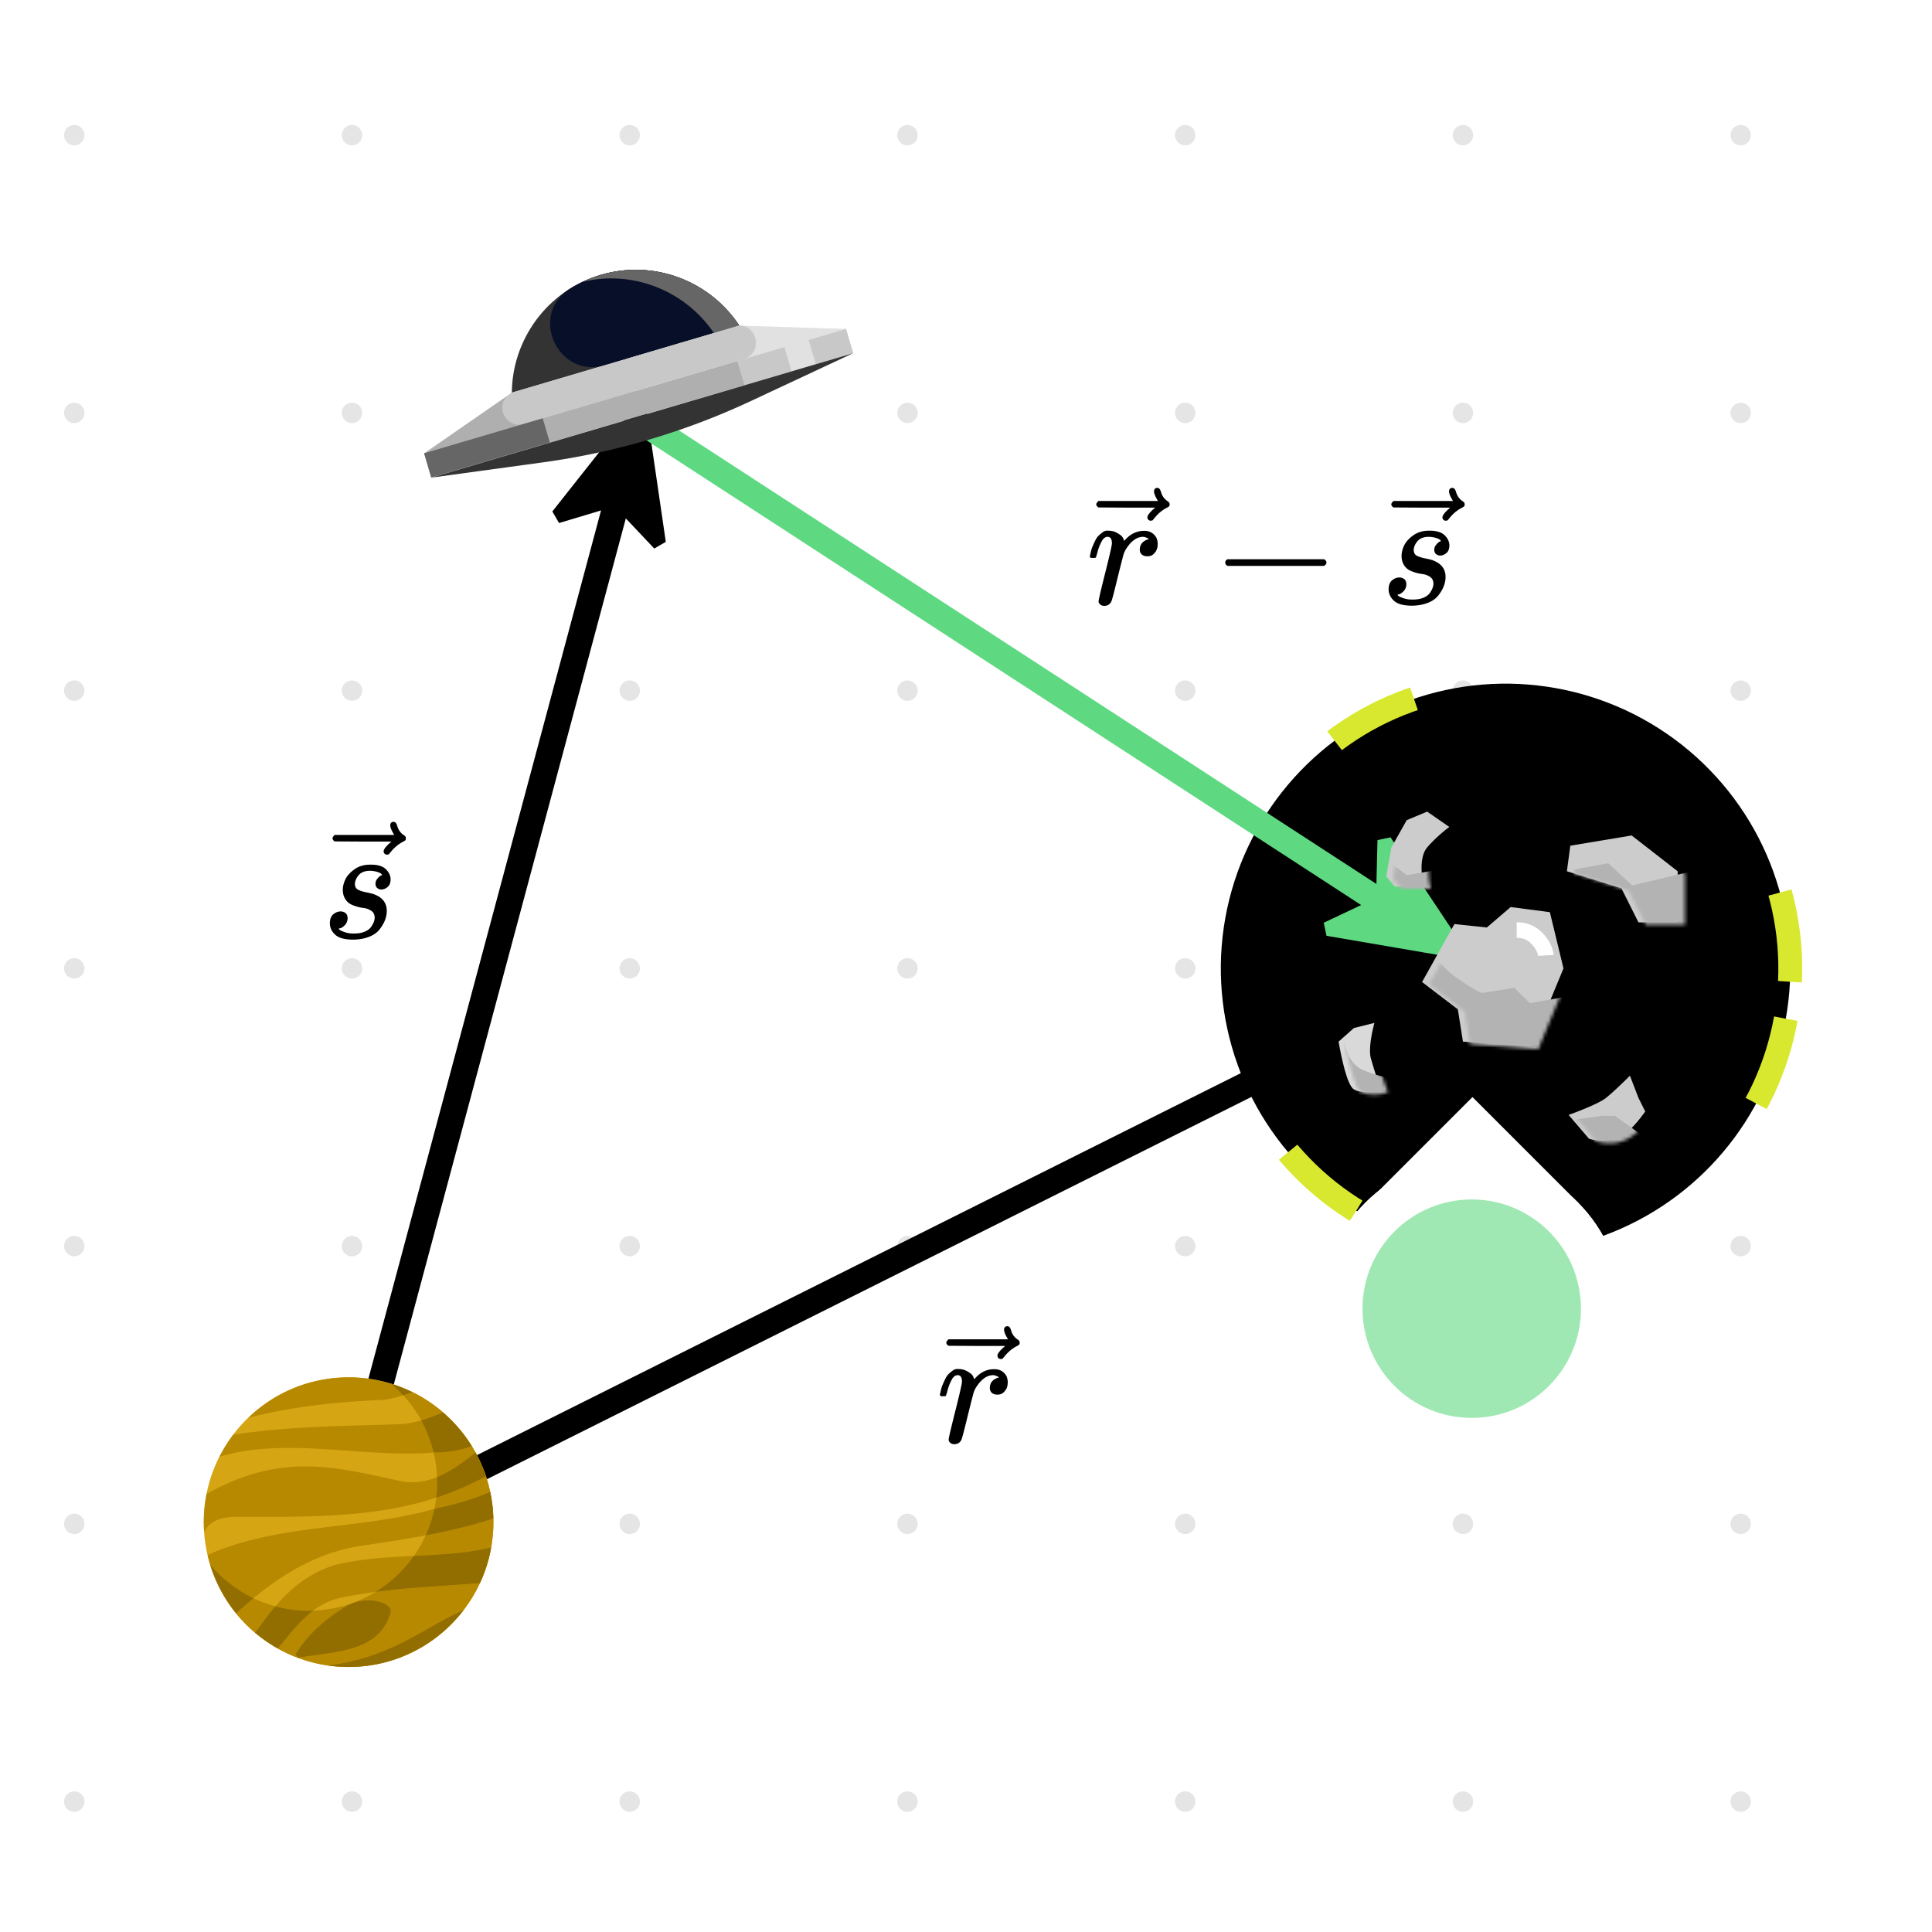 <?xml version="1.0" encoding="UTF-8" standalone="no"?>
<!-- Created with Inkscape (http://www.inkscape.org/) -->

<svg
   width="150mm"
   height="150mm"
   viewBox="0 0 150 150"
   version="1.1"
   id="svg399"
   inkscape:version="1.2.2 (b0a8486541, 2022-12-01)"
   sodipodi:docname="more-effective.svg"
   xmlns:inkscape="http://www.inkscape.org/namespaces/inkscape"
   xmlns:sodipodi="http://sodipodi.sourceforge.net/DTD/sodipodi-0.dtd"
   xmlns="http://www.w3.org/2000/svg"
   xmlns:svg="http://www.w3.org/2000/svg">
  <sodipodi:namedview
     id="namedview401"
     pagecolor="#ffffff"
     bordercolor="#000000"
     borderopacity="0.25"
     inkscape:showpageshadow="2"
     inkscape:pageopacity="0.0"
     inkscape:pagecheckerboard="0"
     inkscape:deskcolor="#d1d1d1"
     inkscape:document-units="mm"
     showgrid="false"
     inkscape:zoom="1.349375"
     inkscape:cx="283.09403"
     inkscape:cy="340.15748"
     inkscape:window-width="1880"
     inkscape:window-height="1163"
     inkscape:window-x="0"
     inkscape:window-y="0"
     inkscape:window-maximized="1"
     inkscape:current-layer="layer1" />
  <defs
     id="defs396">
    <filter
       id="j"
       x="1218"
       y="430"
       width="198"
       height="216"
       filterUnits="userSpaceOnUse"
       color-interpolation-filters="sRGB">
      <feFlood
         flood-opacity="0"
         result="BackgroundImageFix"
         id="feFlood271" />
      <feColorMatrix
         in="SourceAlpha"
         values="0 0 0 0 0 0 0 0 0 0 0 0 0 0 0 0 0 0 127 0"
         result="hardAlpha"
         id="feColorMatrix273" />
      <feOffset
         dy="2"
         id="feOffset275" />
      <feGaussianBlur
         stdDeviation="27.5"
         id="feGaussianBlur277" />
      <feColorMatrix
         values="0 0 0 0 0.624 0 0 0 0 0.91 0 0 0 0 0.702 0 0 0 1 0"
         id="feColorMatrix279" />
      <feBlend
         in2="BackgroundImageFix"
         result="effect1_dropShadow_2253_11288"
         id="feBlend281"
         mode="normal" />
      <feBlend
         in="SourceGraphic"
         in2="effect1_dropShadow_2253_11288"
         result="shape"
         id="feBlend283"
         mode="normal" />
    </filter>
    <filter
       id="i"
       x="1218"
       y="448"
       width="198"
       height="198"
       filterUnits="userSpaceOnUse"
       color-interpolation-filters="sRGB">
      <feFlood
         flood-opacity="0"
         result="BackgroundImageFix"
         id="feFlood256" />
      <feColorMatrix
         in="SourceAlpha"
         values="0 0 0 0 0 0 0 0 0 0 0 0 0 0 0 0 0 0 127 0"
         result="hardAlpha"
         id="feColorMatrix258" />
      <feOffset
         dy="2"
         id="feOffset260" />
      <feGaussianBlur
         stdDeviation="27.5"
         id="feGaussianBlur262" />
      <feColorMatrix
         values="0 0 0 0 0.624 0 0 0 0 0.91 0 0 0 0 0.702 0 0 0 1 0"
         id="feColorMatrix264" />
      <feBlend
         in2="BackgroundImageFix"
         result="effect1_dropShadow_2253_11288"
         id="feBlend266"
         mode="normal" />
      <feBlend
         in="SourceGraphic"
         in2="effect1_dropShadow_2253_11288"
         result="shape"
         id="feBlend268"
         mode="normal" />
    </filter>
    <mask
       id="h"
       maskUnits="userSpaceOnUse"
       x="1294"
       y="402"
       width="19"
       height="22">
      <path
         d="m 1306,412.5 c -2.4,2.8 -1.67,8.833 -1,11.5 h -8.5 l -2.5,-3 1.5,-9 4.5,-7.5 6,-2.5 6.5,4.5 c -1.17,0.833 -4.1,3.2 -6.5,6 z"
         fill="#cccccc"
         id="path192" />
    </mask>
    <mask
       id="g"
       maskUnits="userSpaceOnUse"
       x="1347"
       y="479"
       width="23"
       height="20">
      <path
         d="m 1358.5,486 c -2,1.6 -8.17,4 -11,5 l 6,7 c 0.83,0.167 3.69,1.271 7.5,0 4.5,-1.5 7.33,-5.833 9,-8 l -2,-4 -2.5,-6.5 c -1.5,1.5 -5,4.9 -7,6.5 z"
         fill="#cccccc"
         id="path183" />
    </mask>
    <mask
       id="f"
       maskUnits="userSpaceOnUse"
       x="1280"
       y="464"
       width="13"
       height="21">
      <path
         d="m 1289.5,474.5 c -0.8,-2.8 0.33,-7.833 1,-10.5 l -6,1 -4.5,4.5 c 0.83,4.667 2.5,12.8 4.5,14 2,1.2 6.33,1 8,0 -0.67,-1.167 -2.2,-6.2 -3,-9 z"
         fill="#d9d9d9"
         id="path174" />
    </mask>
    <mask
       id="e"
       maskUnits="userSpaceOnUse"
       x="1347"
       y="409"
       width="33"
       height="26">
      <path
         d="m 1363,424.5 -16,-5 1,-7.5 18,-3 13.5,10.5 v 15 H 1368 Z"
         fill="#cccccc"
         id="path165" />
    </mask>
    <mask
       id="d"
       maskUnits="userSpaceOnUse"
       x="1304"
       y="430"
       width="42"
       height="41">
      <path
         d="m 1304.5,452 9.5,-17 9.5,1 7,-6 11.5,1.5 4,16.5 -9.5,23 -20,-1.5 -1.5,-9.5 z"
         fill="#cccccc"
         id="path154" />
    </mask>
    <clipPath
       id="c">
      <path
         fill="#ffffff"
         transform="rotate(123.034,545.345,573.102)"
         d="M 0,0 H 34.415 V 284.008 H 0 Z"
         id="path253" />
    </clipPath>
    <clipPath
       id="b">
      <path
         fill="#ffffff"
         transform="rotate(63.433,300.403,1273.053)"
         d="M 0,0 H 34.415 V 355.185 H 0 Z"
         id="path250" />
    </clipPath>
    <clipPath
       id="a">
      <path
         fill="#ffffff"
         transform="rotate(15,-531.173,4153.362)"
         d="M 0,0 H 34.415 V 322.4 H 0 Z"
         id="path247" />
    </clipPath>
  </defs>
  <g
     inkscape:label="Layer 1"
     inkscape:groupmode="layer"
     id="layer1">
    <circle
       cx="5.922"
       cy="-16.282"
       r="0.794"
       fill="#e5e5e5"
       id="circle2"
       style="stroke-width:0.265" />
    <circle
       cx="27.485"
       cy="-16.282"
       r="0.794"
       fill="#e5e5e5"
       id="circle4"
       style="stroke-width:0.265" />
    <circle
       cx="49.049"
       cy="-16.282"
       r="0.794"
       fill="#e5e5e5"
       id="circle6"
       style="stroke-width:0.265" />
    <circle
       cx="70.612"
       cy="-16.282"
       r="0.794"
       fill="#e5e5e5"
       id="circle8"
       style="stroke-width:0.265" />
    <circle
       cx="92.176"
       cy="-16.282"
       r="0.794"
       fill="#e5e5e5"
       id="circle10"
       style="stroke-width:0.265" />
    <circle
       cx="113.739"
       cy="-16.282"
       r="0.794"
       fill="#e5e5e5"
       id="circle12"
       style="stroke-width:0.265" />
    <circle
       cx="135.303"
       cy="-16.282"
       r="0.794"
       fill="#e5e5e5"
       id="circle14"
       style="stroke-width:0.265" />
    <circle
       cx="156.866"
       cy="-16.282"
       r="0.794"
       fill="#e5e5e5"
       id="circle16"
       style="stroke-width:0.265" />
    <circle
       cx="5.765"
       cy="10.494"
       r="0.794"
       fill="#e5e5e5"
       id="circle18"
       style="stroke-width:0.265" />
    <circle
       cx="27.329"
       cy="10.494"
       r="0.794"
       fill="#e5e5e5"
       id="circle20"
       style="stroke-width:0.265" />
    <circle
       cx="48.892"
       cy="10.494"
       r="0.794"
       fill="#e5e5e5"
       id="circle22"
       style="stroke-width:0.265" />
    <circle
       cx="70.456"
       cy="10.494"
       r="0.794"
       fill="#e5e5e5"
       id="circle24"
       style="stroke-width:0.265" />
    <circle
       cx="92.019"
       cy="10.494"
       r="0.794"
       fill="#e5e5e5"
       id="circle26"
       style="stroke-width:0.265" />
    <circle
       cx="113.583"
       cy="10.494"
       r="0.794"
       fill="#e5e5e5"
       id="circle28"
       style="stroke-width:0.265" />
    <circle
       cx="135.147"
       cy="10.494"
       r="0.794"
       fill="#e5e5e5"
       id="circle30"
       style="stroke-width:0.265" />
    <circle
       cx="156.71"
       cy="10.494"
       r="0.794"
       fill="#e5e5e5"
       id="circle32"
       style="stroke-width:0.265" />
    <circle
       cx="5.765"
       cy="32.057"
       r="0.794"
       fill="#e5e5e5"
       id="circle34"
       style="stroke-width:0.265" />
    <circle
       cx="27.329"
       cy="32.057"
       r="0.794"
       fill="#e5e5e5"
       id="circle36"
       style="stroke-width:0.265" />
    <circle
       cx="48.892"
       cy="32.057"
       r="0.794"
       fill="#e5e5e5"
       id="circle38"
       style="stroke-width:0.265" />
    <circle
       cx="70.456"
       cy="32.057"
       r="0.794"
       fill="#e5e5e5"
       id="circle40"
       style="stroke-width:0.265" />
    <circle
       cx="92.019"
       cy="32.057"
       r="0.794"
       fill="#e5e5e5"
       id="circle42"
       style="stroke-width:0.265" />
    <circle
       cx="113.583"
       cy="32.057"
       r="0.794"
       fill="#e5e5e5"
       id="circle44"
       style="stroke-width:0.265" />
    <circle
       cx="135.147"
       cy="32.057"
       r="0.794"
       fill="#e5e5e5"
       id="circle46"
       style="stroke-width:0.265" />
    <circle
       cx="156.71"
       cy="32.057"
       r="0.794"
       fill="#e5e5e5"
       id="circle48"
       style="stroke-width:0.265" />
    <circle
       cx="5.765"
       cy="53.621"
       r="0.794"
       fill="#e5e5e5"
       id="circle50"
       style="stroke-width:0.265" />
    <circle
       cx="27.329"
       cy="53.621"
       r="0.794"
       fill="#e5e5e5"
       id="circle52"
       style="stroke-width:0.265" />
    <circle
       cx="48.892"
       cy="53.621"
       r="0.794"
       fill="#e5e5e5"
       id="circle54"
       style="stroke-width:0.265" />
    <circle
       cx="70.456"
       cy="53.621"
       r="0.794"
       fill="#e5e5e5"
       id="circle56"
       style="stroke-width:0.265" />
    <circle
       cx="92.019"
       cy="53.621"
       r="0.794"
       fill="#e5e5e5"
       id="circle58"
       style="stroke-width:0.265" />
    <circle
       cx="113.583"
       cy="53.621"
       r="0.794"
       fill="#e5e5e5"
       id="circle60"
       style="stroke-width:0.265" />
    <circle
       cx="135.147"
       cy="53.621"
       r="0.794"
       fill="#e5e5e5"
       id="circle62"
       style="stroke-width:0.265" />
    <circle
       cx="156.71"
       cy="53.621"
       r="0.794"
       fill="#e5e5e5"
       id="circle64"
       style="stroke-width:0.265" />
    <circle
       cx="5.765"
       cy="75.184"
       r="0.794"
       fill="#e5e5e5"
       id="circle66"
       style="stroke-width:0.265" />
    <circle
       cx="27.329"
       cy="75.184"
       r="0.794"
       fill="#e5e5e5"
       id="circle68"
       style="stroke-width:0.265" />
    <circle
       cx="48.892"
       cy="75.184"
       r="0.794"
       fill="#e5e5e5"
       id="circle70"
       style="stroke-width:0.265" />
    <circle
       cx="70.456"
       cy="75.184"
       r="0.794"
       fill="#e5e5e5"
       id="circle72"
       style="stroke-width:0.265" />
    <circle
       cx="92.019"
       cy="75.184"
       r="0.794"
       fill="#e5e5e5"
       id="circle74"
       style="stroke-width:0.265" />
    <circle
       cx="113.583"
       cy="75.184"
       r="0.794"
       fill="#e5e5e5"
       id="circle76"
       style="stroke-width:0.265" />
    <circle
       cx="135.147"
       cy="75.184"
       r="0.794"
       fill="#e5e5e5"
       id="circle78"
       style="stroke-width:0.265" />
    <circle
       cx="156.71"
       cy="75.184"
       r="0.794"
       fill="#e5e5e5"
       id="circle80"
       style="stroke-width:0.265" />
    <circle
       cx="5.765"
       cy="96.748"
       r="0.794"
       fill="#e5e5e5"
       id="circle82"
       style="stroke-width:0.265" />
    <circle
       cx="27.329"
       cy="96.748"
       r="0.794"
       fill="#e5e5e5"
       id="circle84"
       style="stroke-width:0.265" />
    <circle
       cx="48.892"
       cy="96.748"
       r="0.794"
       fill="#e5e5e5"
       id="circle86"
       style="stroke-width:0.265" />
    <circle
       cx="70.456"
       cy="96.748"
       r="0.794"
       fill="#e5e5e5"
       id="circle88"
       style="stroke-width:0.265" />
    <circle
       cx="92.019"
       cy="96.748"
       r="0.794"
       fill="#e5e5e5"
       id="circle90"
       style="stroke-width:0.265" />
    <circle
       cx="113.583"
       cy="96.748"
       r="0.794"
       fill="#e5e5e5"
       id="circle92"
       style="stroke-width:0.265" />
    <circle
       cx="135.147"
       cy="96.748"
       r="0.794"
       fill="#e5e5e5"
       id="circle94"
       style="stroke-width:0.265" />
    <circle
       cx="156.71"
       cy="96.748"
       r="0.794"
       fill="#e5e5e5"
       id="circle96"
       style="stroke-width:0.265" />
    <circle
       cx="5.765"
       cy="118.312"
       r="0.794"
       fill="#e5e5e5"
       id="circle98"
       style="stroke-width:0.265" />
    <circle
       cx="27.329"
       cy="118.312"
       r="0.794"
       fill="#e5e5e5"
       id="circle100"
       style="stroke-width:0.265" />
    <circle
       cx="48.892"
       cy="118.312"
       r="0.794"
       fill="#e5e5e5"
       id="circle102"
       style="stroke-width:0.265" />
    <circle
       cx="70.456"
       cy="118.312"
       r="0.794"
       fill="#e5e5e5"
       id="circle104"
       style="stroke-width:0.265" />
    <circle
       cx="92.019"
       cy="118.312"
       r="0.794"
       fill="#e5e5e5"
       id="circle106"
       style="stroke-width:0.265" />
    <circle
       cx="113.583"
       cy="118.312"
       r="0.794"
       fill="#e5e5e5"
       id="circle108"
       style="stroke-width:0.265" />
    <circle
       cx="135.147"
       cy="118.312"
       r="0.794"
       fill="#e5e5e5"
       id="circle110"
       style="stroke-width:0.265" />
    <circle
       cx="156.71"
       cy="118.312"
       r="0.794"
       fill="#e5e5e5"
       id="circle112"
       style="stroke-width:0.265" />
    <circle
       cx="5.765"
       cy="139.875"
       r="0.794"
       fill="#e5e5e5"
       id="circle114"
       style="stroke-width:0.265" />
    <circle
       cx="27.329"
       cy="139.875"
       r="0.794"
       fill="#e5e5e5"
       id="circle116"
       style="stroke-width:0.265" />
    <circle
       cx="48.892"
       cy="139.875"
       r="0.794"
       fill="#e5e5e5"
       id="circle118"
       style="stroke-width:0.265" />
    <circle
       cx="70.456"
       cy="139.875"
       r="0.794"
       fill="#e5e5e5"
       id="circle120"
       style="stroke-width:0.265" />
    <circle
       cx="92.019"
       cy="139.875"
       r="0.794"
       fill="#e5e5e5"
       id="circle122"
       style="stroke-width:0.265" />
    <circle
       cx="113.583"
       cy="139.875"
       r="0.794"
       fill="#e5e5e5"
       id="circle124"
       style="stroke-width:0.265" />
    <circle
       cx="135.147"
       cy="139.875"
       r="0.794"
       fill="#e5e5e5"
       id="circle126"
       style="stroke-width:0.265" />
    <circle
       cx="156.71"
       cy="139.875"
       r="0.794"
       fill="#e5e5e5"
       id="circle128"
       style="stroke-width:0.265" />
    <circle
       cx="128.342"
       cy="53.333"
       r="22.106"
       transform="rotate(10.184)"
       stroke="#d8e82e"
       stroke-width="1.852"
       stroke-dasharray="7, 36"
       id="circle130" />
    <g
       clip-path="url(#a)"
       id="g136"
       transform="matrix(0.265,0,0,0.265,-234.741,-43.349)">
      <path
         fill-rule="evenodd"
         clip-rule="evenodd"
         d="m 1065.85,311.948 -16.25,4.869 -1.96,-3.387 24.07,-30.453 1.78,0.477 z m 0,-10e-4 11.65,12.346 3.38,-1.956 -5.61,-38.406 -1.78,-0.477 z"
         fill="#000000"
         id="path132" />
      <path
         d="M 1068.93,301.639 962.921,697.284"
         stroke="#000000"
         stroke-width="7.62"
         id="path134" />
    </g>
    <g
       clip-path="url(#b)"
       id="g142"
       transform="matrix(0.265,0,0,0.265,-234.741,-43.349)">
      <path
         fill-rule="evenodd"
         clip-rule="evenodd"
         d="m 1285.99,463.585 -14.43,-8.932 1.24,-3.71 38.75,-2.2 0.83,1.649 z m 0,0.001 -1.51,16.902 3.71,1.237 25.01,-29.683 -0.82,-1.649 z"
         fill="#000000"
         id="path138" />
      <path
         d="M 1295.75,459.05 929.398,642.243"
         stroke="#000000"
         stroke-width="7.62"
         id="path140" />
    </g>
    <g
       clip-path="url(#c)"
       id="g148"
       transform="matrix(0.265,0,0,0.265,-234.741,-43.349)">
      <path
         fill-rule="evenodd"
         clip-rule="evenodd"
         d="m 1288.98,426.678 -15.34,7.25 0.81,3.826 38.26,6.551 1,-1.546 z m 0,-10e-4 0.41,-16.965 3.82,-0.811 21.51,32.311 -1.01,1.546 z"
         fill="#5ed981"
         id="path144" />
      <path
         d="M 1297.83,432.798 954.443,209.508"
         stroke="#5ed981"
         stroke-width="7.62"
         id="path146" />
    </g>
    <path
       d="m 84.611,43.199 c 0.008,-0.026 0.016,-0.06 0.026,-0.103 0.008,-0.043 0.029,-0.137 0.064,-0.283 0.034,-0.146 0.077,-0.279 0.13,-0.399 0.05,-0.12 0.116,-0.262 0.193,-0.425 0.077,-0.163 0.161,-0.292 0.257,-0.387 0.095,-0.094 0.206,-0.189 0.336,-0.283 a 0.582,0.582 0 0 1 0.423,-0.116 c 0.251,0 0.468,0.051 0.659,0.155 0.188,0.103 0.323,0.198 0.4,0.283 0.077,0.086 0.124,0.172 0.14,0.258 0.018,0.052 0.032,0.077 0.04,0.077 0.008,0 0.042,-0.03 0.103,-0.09 0.413,-0.447 0.889,-0.67 1.429,-0.67 h 0.04 c 0.413,0 0.722,0.176 0.929,0.528 0.069,0.163 0.103,0.322 0.103,0.477 0,0.258 -0.058,0.464 -0.169,0.619 -0.111,0.155 -0.222,0.253 -0.333,0.296 -0.114,0.043 -0.22,0.06 -0.323,0.052 -0.172,0 -0.31,-0.047 -0.413,-0.142 -0.103,-0.094 -0.153,-0.219 -0.153,-0.374 0,-0.412 0.241,-0.687 0.72,-0.825 -0.188,-0.112 -0.344,-0.167 -0.463,-0.167 -0.482,0 -0.923,0.318 -1.328,0.953 -0.085,0.138 -0.148,0.279 -0.193,0.425 -0.042,0.146 -0.188,0.717 -0.437,1.713 -0.291,1.203 -0.46,1.842 -0.503,1.92 -0.111,0.232 -0.296,0.348 -0.553,0.348 -0.114,0 -0.204,-0.026 -0.273,-0.077 -0.069,-0.052 -0.114,-0.103 -0.14,-0.155 -0.026,-0.052 -0.034,-0.095 -0.026,-0.129 0,-0.112 0.172,-0.85 0.516,-2.216 0.344,-1.366 0.516,-2.126 0.516,-2.28 0,-0.335 -0.114,-0.502 -0.336,-0.502 -0.18,0 -0.336,0.12 -0.463,0.361 a 3.672,3.672 0 0 0 -0.31,0.786 c -0.077,0.283 -0.124,0.438 -0.143,0.464 -0.016,0.017 -0.085,0.026 -0.206,0.026 h -0.18 c -0.05,-0.052 -0.077,-0.09 -0.077,-0.116 z m 4.987,-5.063 c 0,-0.069 0.021,-0.129 0.064,-0.18 0.042,-0.052 0.108,-0.077 0.193,-0.077 0.061,0 0.111,0.021 0.156,0.064 0.042,0.034 0.085,0.116 0.127,0.245 0.087,0.318 0.262,0.563 0.529,0.734 0.095,0.06 0.143,0.137 0.143,0.232 0,0.077 -0.013,0.129 -0.04,0.155 -0.026,0.026 -0.085,0.065 -0.18,0.116 -0.37,0.189 -0.691,0.459 -0.966,0.811 -0.018,0.017 -0.04,0.043 -0.066,0.077 -0.024,0.034 -0.048,0.06 -0.064,0.077 a 0.092,0.092 0 0 1 -0.064,0.026 c -0.026,0 -0.056,0.004 -0.09,0.013 a 0.263,0.263 0 0 1 -0.169,-0.065 c -0.05,-0.043 -0.082,-0.107 -0.09,-0.193 0,-0.163 0.201,-0.417 0.606,-0.76 h -2.204 l -2.201,-0.013 c -0.111,-0.077 -0.169,-0.159 -0.169,-0.245 0,-0.06 0.058,-0.146 0.169,-0.258 h 4.625 c -0.206,-0.326 -0.31,-0.58 -0.31,-0.76 z m 5.53,5.708 v -0.167 c 0,-0.112 0.058,-0.198 0.18,-0.258 h 7.485 c 0.13,0.069 0.193,0.155 0.193,0.258 0,0.103 -0.064,0.189 -0.193,0.258 h -7.485 c -0.122,-0.06 -0.18,-0.146 -0.18,-0.258 z m 13.69,-0.67 c 0,-0.275 0.069,-0.554 0.206,-0.837 0.138,-0.283 0.378,-0.545 0.722,-0.786 0.344,-0.241 0.759,-0.356 1.249,-0.348 0.532,0 0.918,0.116 1.159,0.348 0.241,0.232 0.365,0.49 0.376,0.773 0,0.275 -0.074,0.477 -0.22,0.605 -0.146,0.129 -0.31,0.198 -0.489,0.206 -0.111,0 -0.214,-0.034 -0.31,-0.103 -0.095,-0.069 -0.146,-0.18 -0.156,-0.335 0,-0.138 0.04,-0.258 0.116,-0.361 0.079,-0.103 0.151,-0.18 0.22,-0.232 0.069,-0.052 0.124,-0.077 0.167,-0.077 0.011,0 0.013,-0.004 0.013,-0.013 0,-0.026 -0.029,-0.064 -0.09,-0.116 -0.061,-0.052 -0.167,-0.099 -0.323,-0.142 a 2.264,2.264 0 0 0 -0.5,-0.077 c -0.413,0 -0.714,0.112 -0.902,0.335 -0.191,0.223 -0.288,0.451 -0.296,0.683 0,0.215 0.082,0.365 0.243,0.451 0.164,0.086 0.4,0.159 0.709,0.219 0.31,0.06 0.532,0.124 0.669,0.193 0.566,0.249 0.852,0.661 0.852,1.237 0,0.24 -0.048,0.481 -0.143,0.721 -0.095,0.24 -0.235,0.481 -0.426,0.722 -0.188,0.24 -0.458,0.429 -0.81,0.567 -0.355,0.137 -0.757,0.21 -1.212,0.219 -0.661,0 -1.13,-0.124 -1.405,-0.374 -0.275,-0.249 -0.415,-0.541 -0.426,-0.876 0,-0.335 0.093,-0.575 0.273,-0.722 0.18,-0.146 0.368,-0.219 0.566,-0.219 0.13,0 0.249,0.039 0.36,0.116 0.111,0.077 0.172,0.21 0.18,0.399 0,0.223 -0.077,0.412 -0.23,0.567 -0.156,0.155 -0.288,0.232 -0.4,0.232 a 0.111,0.111 0 0 1 -0.04,0.013 c -0.008,0 -0.013,0.008 -0.013,0.026 0.011,0.026 0.045,0.06 0.103,0.103 0.061,0.043 0.193,0.099 0.4,0.167 0.206,0.069 0.442,0.099 0.709,0.09 0.31,0 0.577,-0.047 0.799,-0.142 0.222,-0.095 0.386,-0.215 0.489,-0.361 0.103,-0.146 0.177,-0.279 0.22,-0.4 0.042,-0.12 0.064,-0.228 0.064,-0.322 0,-0.24 -0.09,-0.421 -0.27,-0.541 -0.18,-0.12 -0.386,-0.193 -0.619,-0.219 -0.233,-0.026 -0.484,-0.09 -0.759,-0.193 -0.275,-0.103 -0.476,-0.253 -0.606,-0.451 -0.146,-0.215 -0.22,-0.464 -0.22,-0.747 z m 3.686,-5.037 a 0.265,0.265 0 0 1 0.066,-0.18 c 0.042,-0.052 0.106,-0.077 0.193,-0.077 0.058,0 0.111,0.021 0.153,0.064 0.042,0.034 0.087,0.116 0.13,0.245 0.085,0.318 0.262,0.562 0.527,0.734 0.095,0.06 0.143,0.137 0.143,0.232 0,0.077 -0.013,0.129 -0.04,0.155 -0.024,0.026 -0.085,0.065 -0.18,0.116 -0.368,0.189 -0.691,0.459 -0.966,0.811 a 0.709,0.709 0 0 0 -0.064,0.077 c -0.026,0.034 -0.048,0.06 -0.066,0.077 a 0.083,0.083 0 0 1 -0.064,0.026 c -0.026,0 -0.056,0.004 -0.09,0.013 a 0.251,0.251 0 0 1 -0.167,-0.065 c -0.053,-0.043 -0.082,-0.107 -0.09,-0.193 0,-0.163 0.201,-0.417 0.603,-0.76 h -2.201 l -2.204,-0.013 c -0.111,-0.077 -0.167,-0.159 -0.167,-0.245 0,-0.06 0.056,-0.146 0.167,-0.258 h 4.625 c -0.206,-0.326 -0.31,-0.58 -0.31,-0.76 z M 72.969,108.287 c 0.008,-0.026 0.016,-0.06 0.026,-0.103 0.008,-0.043 0.029,-0.137 0.064,-0.283 0.034,-0.146 0.077,-0.279 0.13,-0.399 0.05,-0.12 0.116,-0.262 0.193,-0.425 0.077,-0.163 0.161,-0.292 0.257,-0.387 0.095,-0.094 0.206,-0.189 0.336,-0.283 a 0.582,0.582 0 0 1 0.423,-0.116 c 0.251,0 0.468,0.051 0.659,0.155 0.188,0.103 0.323,0.198 0.4,0.283 0.077,0.086 0.124,0.172 0.14,0.258 0.018,0.052 0.032,0.077 0.04,0.077 0.008,0 0.042,-0.03 0.103,-0.09 0.413,-0.447 0.889,-0.67 1.429,-0.67 h 0.04 c 0.413,0 0.722,0.176 0.929,0.528 0.069,0.163 0.103,0.322 0.103,0.477 0,0.258 -0.058,0.464 -0.169,0.619 -0.111,0.155 -0.222,0.253 -0.333,0.296 -0.114,0.043 -0.22,0.06 -0.323,0.052 -0.172,0 -0.31,-0.047 -0.413,-0.142 -0.103,-0.094 -0.153,-0.219 -0.153,-0.374 0,-0.412 0.241,-0.687 0.72,-0.825 -0.188,-0.112 -0.344,-0.167 -0.463,-0.167 -0.482,0 -0.923,0.318 -1.328,0.953 -0.085,0.138 -0.148,0.279 -0.193,0.425 -0.042,0.146 -0.188,0.717 -0.437,1.713 -0.291,1.203 -0.46,1.842 -0.503,1.92 -0.111,0.232 -0.296,0.348 -0.553,0.348 -0.114,0 -0.204,-0.026 -0.273,-0.077 -0.069,-0.052 -0.114,-0.103 -0.14,-0.155 -0.026,-0.052 -0.034,-0.095 -0.026,-0.129 0,-0.112 0.172,-0.85 0.516,-2.216 0.344,-1.366 0.516,-2.126 0.516,-2.28 0,-0.335 -0.114,-0.502 -0.336,-0.502 -0.18,0 -0.336,0.12 -0.463,0.361 a 3.672,3.672 0 0 0 -0.31,0.786 c -0.077,0.283 -0.124,0.438 -0.143,0.464 -0.016,0.017 -0.085,0.026 -0.206,0.026 h -0.18 c -0.05,-0.052 -0.077,-0.09 -0.077,-0.116 z m 4.987,-5.063 c 0,-0.069 0.021,-0.129 0.064,-0.18 0.042,-0.052 0.108,-0.077 0.193,-0.077 0.061,0 0.111,0.021 0.156,0.064 0.042,0.034 0.085,0.116 0.127,0.245 0.087,0.318 0.262,0.562 0.529,0.734 0.095,0.06 0.143,0.137 0.143,0.232 0,0.077 -0.013,0.129 -0.04,0.155 -0.026,0.026 -0.085,0.065 -0.18,0.116 -0.37,0.189 -0.691,0.459 -0.966,0.811 -0.018,0.017 -0.04,0.043 -0.066,0.077 -0.024,0.034 -0.048,0.06 -0.064,0.077 a 0.092,0.092 0 0 1 -0.064,0.026 c -0.026,0 -0.056,0.004 -0.09,0.013 a 0.263,0.263 0 0 1 -0.169,-0.065 c -0.05,-0.043 -0.082,-0.107 -0.09,-0.193 0,-0.163 0.201,-0.417 0.606,-0.76 h -2.204 l -2.201,-0.013 c -0.111,-0.077 -0.169,-0.159 -0.169,-0.245 0,-0.06 0.058,-0.146 0.169,-0.258 h 4.625 c -0.206,-0.326 -0.31,-0.58 -0.31,-0.76 z M 26.614,69.102 c 0,-0.275 0.069,-0.554 0.206,-0.837 0.137,-0.283 0.378,-0.545 0.722,-0.786 0.343,-0.241 0.76,-0.356 1.25,-0.348 0.533,0 0.919,0.116 1.16,0.348 0.241,0.232 0.365,0.49 0.373,0.773 0,0.275 -0.071,0.477 -0.22,0.605 -0.146,0.129 -0.308,0.198 -0.489,0.206 -0.112,0 -0.215,-0.034 -0.309,-0.103 -0.094,-0.069 -0.146,-0.18 -0.155,-0.335 0,-0.138 0.039,-0.258 0.116,-0.361 0.077,-0.103 0.15,-0.18 0.219,-0.232 0.069,-0.052 0.125,-0.077 0.167,-0.077 0.009,0 0.013,-0.004 0.013,-0.013 0,-0.026 -0.03,-0.064 -0.09,-0.116 -0.06,-0.052 -0.167,-0.099 -0.322,-0.142 a 2.291,2.291 0 0 0 -0.502,-0.077 c -0.412,0 -0.713,0.112 -0.902,0.335 -0.189,0.223 -0.288,0.451 -0.296,0.683 0,0.215 0.082,0.365 0.245,0.451 0.163,0.086 0.399,0.159 0.709,0.219 0.309,0.06 0.532,0.124 0.67,0.193 0.567,0.249 0.85,0.661 0.85,1.237 0,0.24 -0.048,0.481 -0.14,0.721 -0.096,0.241 -0.237,0.481 -0.426,0.722 -0.189,0.241 -0.46,0.429 -0.812,0.567 -0.352,0.137 -0.756,0.21 -1.211,0.219 -0.661,0 -1.129,-0.124 -1.404,-0.374 -0.275,-0.249 -0.417,-0.541 -0.425,-0.876 0,-0.335 0.09,-0.575 0.271,-0.722 0.18,-0.146 0.369,-0.219 0.567,-0.219 0.129,0 0.249,0.039 0.361,0.116 0.112,0.077 0.172,0.21 0.18,0.399 0,0.223 -0.077,0.412 -0.232,0.567 -0.155,0.155 -0.288,0.232 -0.4,0.232 a 0.096,0.096 0 0 1 -0.039,0.013 c -0.009,0 -0.013,0.008 -0.013,0.026 0.009,0.026 0.043,0.06 0.103,0.103 0.06,0.043 0.193,0.099 0.399,0.167 0.206,0.069 0.442,0.099 0.709,0.09 0.309,0 0.575,-0.047 0.799,-0.142 0.223,-0.094 0.387,-0.215 0.49,-0.361 0.103,-0.146 0.176,-0.279 0.219,-0.4 0.043,-0.12 0.065,-0.228 0.065,-0.322 0,-0.241 -0.09,-0.421 -0.271,-0.541 -0.18,-0.12 -0.386,-0.193 -0.618,-0.219 -0.232,-0.026 -0.485,-0.09 -0.76,-0.193 -0.275,-0.103 -0.477,-0.253 -0.605,-0.451 -0.146,-0.215 -0.219,-0.464 -0.219,-0.747 z m 3.686,-5.037 c 0,-0.069 0.021,-0.129 0.064,-0.18 0.042,-0.052 0.108,-0.077 0.193,-0.077 0.061,0 0.111,0.021 0.156,0.064 0.042,0.034 0.085,0.116 0.127,0.245 0.087,0.318 0.262,0.563 0.529,0.734 0.095,0.06 0.143,0.137 0.143,0.232 0,0.077 -0.013,0.129 -0.04,0.155 -0.026,0.026 -0.085,0.065 -0.18,0.116 -0.37,0.189 -0.691,0.459 -0.966,0.811 -0.019,0.017 -0.04,0.043 -0.066,0.077 -0.024,0.034 -0.048,0.06 -0.064,0.077 a 0.092,0.092 0 0 1 -0.064,0.026 c -0.026,0 -0.058,0.004 -0.09,0.013 a 0.263,0.263 0 0 1 -0.169,-0.065 c -0.051,-0.043 -0.081,-0.107 -0.09,-0.193 0,-0.163 0.201,-0.417 0.606,-0.76 h -2.203 l -2.203,-0.013 c -0.112,-0.077 -0.167,-0.159 -0.167,-0.245 0,-0.06 0.056,-0.146 0.167,-0.258 h 4.626 c -0.206,-0.326 -0.31,-0.58 -0.31,-0.76 z"
       fill="#000000"
       id="path150"
       style="stroke-width:0.265" />
    <path
       d="m 110.408,76.243 2.514,-4.498 2.514,0.265 1.852,-1.587 3.043,0.397 1.058,4.366 -2.514,6.085 -5.292,-0.397 -0.397,-2.514 z"
       fill="#cccccc"
       id="path152"
       style="stroke-width:0.265" />
    <g
       mask="url(#d)"
       id="g161"
       transform="matrix(0.265,0,0,0.265,-234.741,-43.349)">
      <path
         d="m 1312.5,450 c -5.2,-3.6 -11.17,-12.167 -13.5,-16 l -1.5,19 11,21 34.5,1 5,-20 -14,2.5 -4.5,-4.5 -9.5,1.5 c -0.33,0 -2.3,-0.9 -7.5,-4.5 z"
         fill="#b3b3b3"
         id="path157" />
      <path
         d="m 1330.18,436.065 c 2.86,10e-4 4.66,1.126 5.92,2.437 1.79,1.853 2.54,3.776 2.6,5.001"
         stroke="#ffffff"
         stroke-width="4.551"
         id="path159" />
    </g>
    <path
       d="m 125.886,68.967 -4.233,-1.323 0.265,-1.984 4.763,-0.794 3.572,2.778 v 3.969 h -3.043 z"
       fill="#cccccc"
       id="path163"
       style="stroke-width:0.265" />
    <g
       mask="url(#e)"
       id="g170"
       transform="matrix(0.265,0,0,0.265,-234.741,-43.349)">
      <path
         d="m 1357,416.5 -16.5,3 14,15 32,10.5 -3.5,-26.5 -19,4.5 z"
         fill="#b3b3b3"
         id="path168" />
    </g>
    <path
       d="m 106.439,82.196 c -0.212,-0.741 0.087,-2.072 0.265,-2.778 l -1.587,0.397 -1.191,1.058 c 0.22,1.235 0.661,3.387 1.191,3.704 0.529,0.318 1.675,0.265 2.117,0 -0.177,-0.309 -0.582,-1.64 -0.794,-2.381 z"
       fill="#d9d9d9"
       id="path172"
       style="stroke-width:0.265" />
    <g
       mask="url(#f)"
       id="g179"
       transform="matrix(0.265,0,0,0.265,-234.741,-43.349)">
      <path
         d="m 1285,477 c -5.6,-2.4 -5.5,-11 -6.5,-13 l -8.5,6 8,19.5 h 21 c 2.4,0 1,-6 0,-9 -2.33,-0.167 -8.4,-1.1 -14,-3.5 z"
         fill="#b3b3b3"
         id="path177" />
    </g>
    <path
       d="m 124.696,85.239 c -0.529,0.423 -2.162,1.058 -2.91,1.323 l 1.587,1.852 c 0.22,0.044 0.976,0.336 1.984,0 1.191,-0.397 1.939,-1.543 2.381,-2.117 l -0.529,-1.058 -0.661,-1.72 c -0.397,0.397 -1.323,1.296 -1.852,1.72 z"
       fill="#cccccc"
       id="path181"
       style="stroke-width:0.265" />
    <g
       mask="url(#g)"
       id="g188"
       transform="matrix(0.265,0,0,0.265,-234.741,-43.349)">
      <path
         d="m 1355,490.5 -10.5,1.5 c 0,2.333 1.5,7.7 7.5,10.5 6,2.8 13.17,-2.5 16,-5.5 l -9,-6.5 z"
         fill="#b3b3b3"
         id="path186" />
    </g>
    <path
       d="m 110.805,65.792 c -0.635,0.741 -0.442,2.337 -0.265,3.043 h -2.249 l -0.661,-0.794 0.397,-2.249 1.191,-2.117 1.587,-0.661 1.72,1.191 c -0.31,0.22 -1.085,0.847 -1.72,1.587 z"
       fill="#cccccc"
       id="path190"
       style="stroke-width:0.265" />
    <g
       mask="url(#h)"
       id="g197"
       transform="matrix(0.265,0,0,0.265,-234.741,-43.349)">
      <path
         d="m 1298,420 -6,-4.5 V 426 l 17,1 -2.5,-8.5 z"
         fill="#b3b3b3"
         id="path195" />
    </g>
    <path
       d="m 33.478,37.071 32.75,-9.658 -0.556,-1.883 -32.75,9.658 z"
       fill="#afafaf"
       id="path199"
       style="stroke-width:0.265" />
    <path
       d="m 57.793,29.899 8.435,-2.488 -0.556,-1.883 -8.435,2.487 z"
       fill="#c8c8c8"
       id="path201"
       style="stroke-width:0.265" />
    <path
       d="m 61.455,28.82 1.884,-0.555 -0.556,-1.883 -1.884,0.555 z"
       fill="#e1e1e1"
       id="path203"
       style="stroke-width:0.265" />
    <path
       d="m 39.738,30.488 c 0.034,-4.125 2.738,-7.919 6.903,-9.147 4.162,-1.228 8.49,0.491 10.758,3.936 L 39.738,30.486 Z"
       fill="#333333"
       id="path205"
       style="stroke-width:0.265" />
    <path
       d="m 46.972,28.353 c -3.667,1.082 -5.95,-3.931 -2.704,-5.951 a 9.664,9.664 0 0 1 2.368,-1.061 c 4.162,-1.228 8.49,0.491 10.761,3.936 l -10.425,3.074 z"
       fill="#080f28"
       id="path207"
       style="stroke-width:0.265" />
    <path
       d="m 45.257,21.883 c 3.762,-0.931 7.885,0.606 10.173,3.976 l 1.968,-0.581 c -2.267,-3.447 -6.599,-5.165 -10.761,-3.936 -0.513,0.152 -1.003,0.347 -1.471,0.572 0.032,-0.01 0.061,-0.023 0.09,-0.031 z"
       fill="#666666"
       id="path209"
       style="stroke-width:0.265" />
    <path
       d="m 48.564,27.884 8.829,-2.605 8.279,0.263 -16.372,4.83 z"
       fill="#e1e1e1"
       id="path211"
       style="stroke-width:0.265" />
    <path
       d="m 48.63,27.863 8.752,-2.582 c 0,0 0.016,-0.004 0.024,-0.002 1.508,0.048 1.781,2.175 0.333,2.601 l -8.377,2.47 a 0.068,0.068 0 0 1 -0.085,-0.048 l -0.693,-2.354 a 0.069,0.069 0 0 1 0.048,-0.086 z"
       fill="#c8c8c8"
       id="path213"
       style="stroke-width:0.265" />
    <path
       d="m 48.564,27.885 -8.826,2.603 -6.813,4.713 16.375,-4.829 z"
       fill="#afafaf"
       id="path215"
       style="stroke-width:0.265" />
    <path
       d="m 48.435,27.923 -8.498,2.506 c -0.132,0.038 -0.257,0.099 -0.37,0.177 -1.212,0.838 -0.31,2.727 1.103,2.31 l 8.501,-2.506 a 0.137,0.137 0 0 0 0.093,-0.169 l -0.656,-2.224 a 0.139,0.139 0 0 0 -0.172,-0.093 z"
       fill="#c8c8c8"
       id="path217"
       style="stroke-width:0.265" />
    <path
       d="m 49.855,32.255 -16.375,4.829 8.7,-1.19 a 55.864,55.864 0 0 0 16.1,-4.75 l 7.951,-3.719 -16.372,4.83 z"
       fill="#333333"
       id="path219"
       style="stroke-width:0.265" />
    <path
       d="m 33.48,37.073 9.21,-2.715 -0.556,-1.883 -9.207,2.715 z"
       fill="#666666"
       id="path221"
       style="stroke-width:0.265" />
    <path
       d="m 27.064,129.424 c 6.21,0 11.245,-5.034 11.245,-11.245 0,-6.21 -5.035,-11.245 -11.245,-11.245 -6.21,0 -11.245,5.034 -11.245,11.245 0,6.21 5.034,11.245 11.245,11.245 z"
       fill="#d6a513"
       id="path223"
       style="stroke-width:0.265" />
    <path
       d="m 36.923,112.769 c -1.826,1.471 -3.712,2.714 -5.99,2.187 -5.054,-1.099 -9.129,-2.187 -14.895,1.031 a 11.221,11.221 0 0 0 -0.215,2.194 c 0,0.26 0.013,0.517 0.029,0.774 0.652,-1.394 2.431,-1.185 3.819,-1.185 6.17,0 12.339,0 18.059,-3.157 a 11.245,11.245 0 0 0 -0.804,-1.844 z"
       fill="#b78900"
       id="path225"
       style="stroke-width:0.265" />
    <path
       d="m 16.117,120.727 a 11.23,11.23 0 0 0 2.213,4.529 c 2.878,-2.621 6.029,-4.786 10.098,-5.296 3.436,-0.517 6.78,-1.034 9.876,-2.068 -0.019,-0.71 -0.108,-1.397 -0.249,-2.069 -1.418,0.633 -2.934,1.015 -4.305,1.32 -5.82,1.664 -12.132,1.118 -17.631,3.585 z"
       fill="#b78900"
       id="path227"
       style="stroke-width:0.265" />
    <path
       d="m 25.928,121.525 c -2.817,0.938 -4.381,2.817 -5.945,5.004 -0.064,0.074 -0.132,0.145 -0.199,0.212 a 11.498,11.498 0 0 0 1.783,1.243 c 1.394,-1.677 2.679,-3.495 4.985,-3.957 3.8,-0.761 7.255,-0.829 10.711,-1.115 a 11.059,11.059 0 0 0 0.87,-2.772 c -3.818,0.935 -8.144,0.369 -12.211,1.384 z"
       fill="#b78900"
       id="path229"
       style="stroke-width:0.265" />
    <path
       d="m 30.305,125.278 c 0.156,-0.469 -0.312,-0.78 -0.938,-0.938 -0.893,-0.225 -1.844,-0.045 -2.624,0.446 -1.564,0.983 -2.913,2.162 -3.799,3.655 l 0.189,0.266 c 3.022,-0.494 6.26,-0.469 7.172,-3.43 z m -0.312,2.814 c -1.491,0.652 -3.007,1.025 -4.535,1.214 0.527,0.077 1.063,0.119 1.609,0.119 3.649,0 6.887,-1.741 8.938,-4.432 -2.045,0.925 -3.963,2.28 -6.011,3.103 z m 2.027,-20 a 11.139,11.139 0 0 0 -4.953,-1.153 c -3.026,0 -5.772,1.198 -7.792,3.144 3.292,-0.864 6.738,-1.217 10.092,-1.384 0.883,0 1.769,-0.312 2.653,-0.607 z m 1.728,4.673 c 0.812,0 1.886,-0.135 2.887,-0.485 a 11.332,11.332 0 0 0 -2.249,-2.624 c -1.162,0.479 -2.384,0.919 -3.453,0.919 -4.3,0.154 -8.675,0.157 -12.828,0.826 a 11.132,11.132 0 0 0 -1.06,1.699 c 5.277,-1.587 11.174,0.148 16.706,-0.334 z"
       fill="#b78900"
       id="path231"
       style="stroke-width:0.265" />
    <path
       d="m 32.028,108.091 c -0.243,0.08 -0.484,0.161 -0.725,0.238 a 9.874,9.874 0 0 1 1.405,1.94 c 0.558,-0.167 1.127,-0.386 1.685,-0.617 a 11.306,11.306 0 0 1 1.744,1.879 c -0.034,-0.048 -0.069,-0.097 -0.106,-0.145 A 7.103,7.103 0 0 0 35.642,110.908 c -0.064,-0.077 -0.13,-0.154 -0.196,-0.228 -0.045,-0.048 -0.09,-0.1 -0.135,-0.148 a 5.657,5.657 0 0 0 -0.217,-0.228 c -0.042,-0.042 -0.085,-0.086 -0.127,-0.128 -0.09,-0.09 -0.177,-0.177 -0.273,-0.26 -0.029,-0.026 -0.053,-0.052 -0.082,-0.077 a 11.185,11.185 0 0 0 -0.794,-0.655 c -0.019,-0.016 -0.042,-0.029 -0.061,-0.045 -0.119,-0.09 -0.241,-0.177 -0.368,-0.26 a 1.156,1.156 0 0 0 -0.064,-0.045 c -0.135,-0.09 -0.273,-0.18 -0.413,-0.267 -0.005,0 -0.011,-0.006 -0.013,-0.01 a 11.123,11.123 0 0 0 -2.535,-1.134 l 0.005,0.006 c 0.572,0.177 1.127,0.395 1.659,0.658 z m -6.565,21.214 c 1.529,-0.189 3.045,-0.562 4.535,-1.214 2.045,-0.819 3.961,-2.171 6.003,-3.096 a 11.257,11.257 0 0 0 1.259,-2.084 c -2.648,0.218 -5.297,0.315 -8.098,0.687 a 9.93,9.93 0 0 1 -4.847,1.452 c -1.057,0.793 -1.882,1.892 -2.749,2.932 a 10.908,10.908 0 0 1 -1.783,-1.243 c 0.067,-0.068 0.135,-0.138 0.199,-0.212 0.456,-0.636 0.909,-1.246 1.394,-1.815 a 9.754,9.754 0 0 1 -1.706,-0.626 37.64,37.64 0 0 0 -1.346,1.166 11.241,11.241 0 0 1 -2.001,-3.758 c -0.006,-0.006 -0.009,-0.013 -0.016,-0.016 0.761,2.483 2.354,4.596 4.458,6.019 0.006,0.003 0.013,0.01 0.022,0.013 0.135,0.09 0.27,0.176 0.408,0.263 0.022,0.013 0.042,0.026 0.064,0.039 0.131,0.08 0.263,0.154 0.398,0.231 0.019,0.01 0.038,0.022 0.058,0.032 a 11.396,11.396 0 0 0 0.935,0.45 c 0.039,0.016 0.08,0.032 0.119,0.048 0.112,0.048 0.228,0.093 0.344,0.135 0.058,0.022 0.119,0.042 0.177,0.064 0.099,0.035 0.199,0.068 0.299,0.103 0.067,0.022 0.131,0.042 0.199,0.064 0.096,0.029 0.196,0.058 0.292,0.083 0.067,0.019 0.135,0.039 0.206,0.055 a 7.952,7.952 0 0 0 0.736,0.157 c 0.071,0.013 0.141,0.026 0.215,0.039 0.103,0.016 0.202,0.032 0.305,0.045 0.061,0.01 0.125,0.016 0.19,0.022 0.109,0.013 0.218,0.026 0.328,0.035 0.051,0.003 0.099,0.006 0.151,0.013 a 11.831,11.831 0 0 1 -0.758,-0.084 z m -2.515,-0.864 c 0.886,-1.494 2.235,-2.672 3.8,-3.655 0.78,-0.491 1.731,-0.671 2.624,-0.446 0.627,0.157 1.095,0.469 0.939,0.938 -0.913,2.964 -4.151,2.939 -7.173,3.43 -0.087,-0.125 -0.099,-0.142 -0.189,-0.267 z m 9.193,-7.642 c 2.058,-0.103 4.088,-0.196 5.993,-0.659 0.111,-0.639 0.175,-1.294 0.175,-1.966 0,-0.093 -0.005,-0.189 -0.008,-0.283 -1.683,0.562 -3.442,0.97 -5.247,1.31 a 10.427,10.427 0 0 1 -0.913,1.596 z m 1.609,-8.036 c -0.026,0 -0.056,0.003 -0.079,0.006 0.146,0.617 0.233,1.253 0.259,1.908 1.048,-0.421 2.027,-1.131 2.99,-1.908 l -0.082,-0.148 c -0.029,-0.048 -0.056,-0.096 -0.085,-0.144 -0.04,-0.068 -0.079,-0.132 -0.122,-0.199 -1,0.35 -2.072,0.485 -2.884,0.485 z m 4.307,3.062 c 0.066,0.321 0.124,0.649 0.167,0.976 -0.093,-0.755 -0.262,-1.487 -0.495,-2.187 a 21.827,21.827 0 0 1 -3.86,1.664 c -0.037,0.296 -0.082,0.585 -0.143,0.874 0.011,0 0.016,-0.003 0.026,-0.006 1.371,-0.305 2.889,-0.684 4.305,-1.32 z"
       fill="#b78900"
       id="path233"
       style="stroke-width:0.265" />
    <path
       d="m 37.724,114.593 c -0.005,-0.022 -0.016,-0.045 -0.021,-0.064 -0.042,-0.125 -0.087,-0.247 -0.135,-0.373 -0.011,-0.022 -0.016,-0.042 -0.026,-0.064 a 11.194,11.194 0 0 0 -0.511,-1.124 c -0.011,-0.019 -0.019,-0.038 -0.029,-0.058 -0.026,-0.048 -0.05,-0.093 -0.077,-0.141 -0.963,0.777 -1.945,1.484 -2.99,1.908 0.005,0.135 0.013,0.27 0.013,0.405 a 9.895,9.895 0 0 1 -0.074,1.195 c 1.302,-0.424 2.593,-0.967 3.86,-1.664 0,-0.007 -0.003,-0.013 -0.008,-0.022 z m -21.392,6.904 a 11.243,11.243 0 0 0 2.001,3.758 35.479,35.479 0 0 1 1.346,-1.166 9.989,9.989 0 0 1 -3.347,-2.592 z m 21.968,-3.602 a 11.419,11.419 0 0 0 -0.077,-1.092 13.028,13.028 0 0 0 -0.167,-0.977 c -1.416,0.633 -2.932,1.015 -4.305,1.32 -0.008,0 -0.016,0.003 -0.024,0.006 a 9.951,9.951 0 0 1 -0.675,2.052 c 1.804,-0.341 3.564,-0.745 5.247,-1.31 z m -16.919,6.821 c -0.485,0.569 -0.941,1.176 -1.394,1.815 -0.064,0.074 -0.132,0.144 -0.199,0.212 a 11.508,11.508 0 0 0 1.782,1.243 c 0.867,-1.044 1.693,-2.142 2.749,-2.932 -0.116,0.003 -0.234,0.01 -0.353,0.01 -0.896,0 -1.76,-0.122 -2.586,-0.344 z m 16.26,-2.722 c 0.172,-0.478 0.315,-0.976 0.421,-1.484 0.005,-0.039 0.016,-0.074 0.021,-0.112 0.016,-0.087 0.032,-0.17 0.045,-0.257 -1.905,0.466 -3.932,0.556 -5.993,0.659 a 10.009,10.009 0 0 1 -2.974,2.797 c 2.802,-0.373 5.448,-0.469 8.096,-0.687 0.045,-0.096 0.09,-0.196 0.135,-0.296 0.016,-0.038 0.032,-0.077 0.05,-0.112 0.061,-0.148 0.116,-0.295 0.172,-0.443 0.011,-0.022 0.016,-0.045 0.024,-0.068 z m -7.332,3.285 c 0.159,-0.469 -0.312,-0.78 -0.937,-0.938 -0.893,-0.225 -1.843,-0.045 -2.624,0.446 -1.564,0.983 -2.913,2.162 -3.8,3.655 0.087,0.125 0.1,0.141 0.189,0.266 3.022,-0.494 6.26,-0.469 7.172,-3.43 z m -4.848,4.028 c 0.251,0.035 0.504,0.064 0.758,0.083 0.039,0 0.074,0.003 0.112,0.007 0.199,0.013 0.401,0.019 0.607,0.022 h 0.122 c 0.363,0 0.723,-0.019 1.079,-0.051 0.032,0 0.064,-0.007 0.096,-0.01 a 12.482,12.482 0 0 0 0.482,-0.061 c 0.032,-0.003 0.064,-0.01 0.1,-0.016 a 12.038,12.038 0 0 0 0.488,-0.087 c 0.019,-0.003 0.038,-0.006 0.058,-0.013 a 11.136,11.136 0 0 0 3.049,-1.114 0.119,0.119 0 0 1 0.019,-0.01 11.28,11.28 0 0 0 2.543,-1.895 c 0.021,-0.019 0.042,-0.039 0.061,-0.061 0.106,-0.109 0.214,-0.218 0.315,-0.331 0.026,-0.029 0.053,-0.055 0.079,-0.084 0.098,-0.112 0.198,-0.225 0.294,-0.341 0.024,-0.026 0.042,-0.051 0.061,-0.077 0.074,-0.09 0.148,-0.183 0.22,-0.276 -2.043,0.925 -3.958,2.277 -6.003,3.096 -1.49,0.652 -3.006,1.025 -4.535,1.214 z m 4.904,-21.872 a 9.699,9.699 0 0 1 0.934,0.896 c 0.241,-0.077 0.482,-0.157 0.722,-0.238 -0.529,-0.26 -1.085,-0.482 -1.656,-0.658 z m 6.268,4.845 c -0.011,-0.019 -0.021,-0.035 -0.032,-0.054 a 8.612,8.612 0 0 0 -0.429,-0.629 c -0.011,-0.019 -0.026,-0.039 -0.04,-0.058 a 11.418,11.418 0 0 0 -1.744,-1.879 c -0.556,0.228 -1.13,0.446 -1.688,0.617 a 9.993,9.993 0 0 1 0.968,2.499 c 0.024,0 0.053,-0.003 0.079,-0.006 0.812,0 1.886,-0.135 2.884,-0.485 z"
       fill="#926d00"
       id="path235"
       style="stroke-width:0.265" />
    <g
       filter="url(#i)"
       id="g239"
       transform="matrix(0.265,0,0,0.265,-234.741,-43.349)">
      <path
         d="m 1273,545 c 0,-24.301 19.7,-44 44,-44 24.3,0 44,19.699 44,44 0,24.301 -19.7,44 -44,44 -24.3,0 -44,-19.699 -44,-44 z"
         fill="#ffffff"
         id="path237" />
    </g>
    <g
       filter="url(#j)"
       id="g245"
       transform="matrix(0.265,0,0,0.265,-234.741,-43.349)">
      <path
         fill="#ffffff"
         d="m 1286.11,514.112 31.113,-31.113 31.112,31.113 -31.112,31.113 z"
         id="path241" />
      <path
         d="m 1279,545 c 0,-20.987 17.01,-38 38,-38 20.99,0 38,17.013 38,38 0,20.987 -17.01,38 -38,38 -20.99,0 -38,-17.013 -38,-38 z"
         fill="#9fe8b3"
         stroke="#ffffff"
         stroke-width="12"
         id="path243" />
    </g>
  </g>
</svg>
